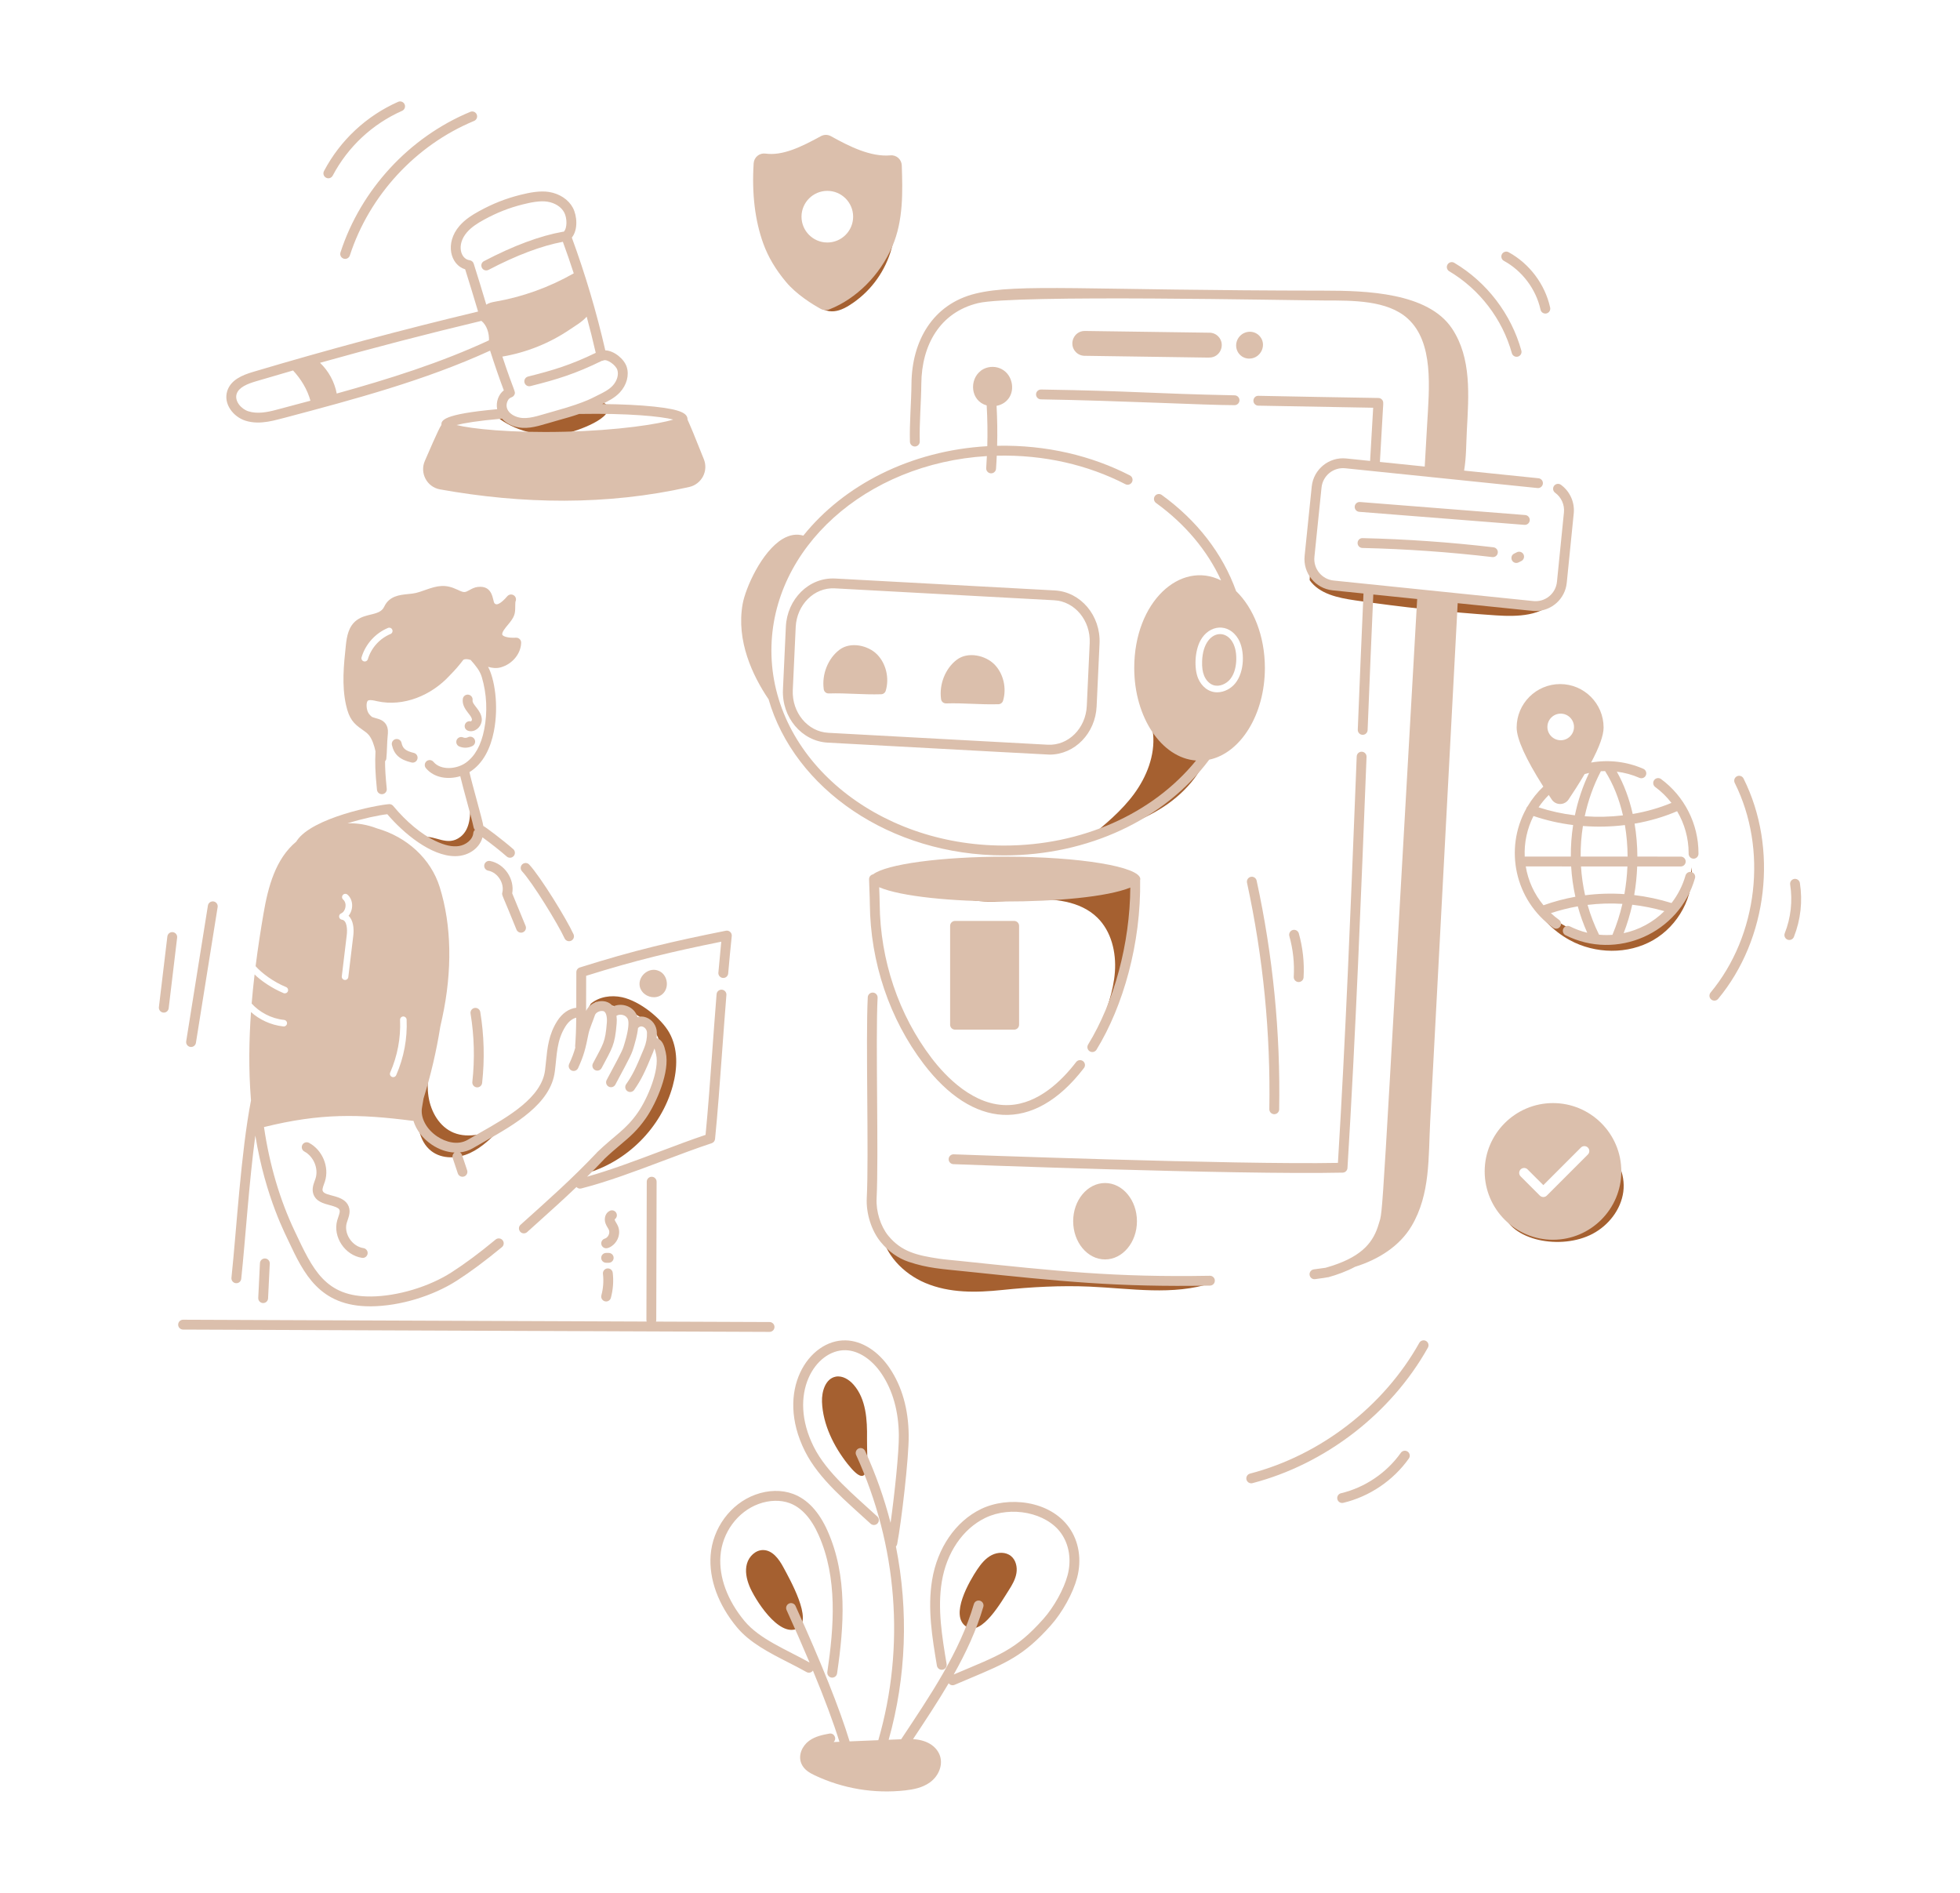 <svg width="464" height="448" viewBox="0 0 464 448" fill="none" xmlns="http://www.w3.org/2000/svg">
<path d="M226.811 212.275C232.201 214.082 238.062 213.185 243.74 212.901C249.418 212.616 255.672 213.196 259.749 217.158C263.091 220.408 264.275 225.387 263.936 230.036C263.598 234.685 261.924 239.119 260.267 243.475C266.589 232.99 269.321 220.384 267.907 208.223C251.31 212.732 233.978 213.88 216.931 211.598M272.354 170.133V170.461V170.133ZM272.979 173.71C273.463 178.797 271.446 183.867 268.462 187.921C265.478 191.975 261.578 195.173 257.723 198.325C263.866 196.419 270.099 194.472 275.524 190.911C280.951 187.35 285.567 181.905 286.79 175.336C279.761 175.99 274.073 167.989 270.057 161.93M310.045 137.319C312.364 140.599 316.763 141.498 320.736 142.083C331.819 143.713 342.961 144.902 354.138 145.647C359.238 145.987 365.208 145.86 368.313 141.799C363.236 144.288 357.253 143.656 351.641 142.965L319.885 139.062C317.56 138.776 315.153 138.462 313.156 137.239C311.157 136.016 309.679 133.614 310.279 131.35M371.626 222.517C377.661 225.8 385.396 225.937 391.357 222.519C397.317 219.102 401.151 212.115 400.45 205.281C400.053 211.352 396.056 216.941 390.641 219.713C385.226 222.485 378.604 222.536 372.943 220.307C368.563 218.583 365.467 215.571 362.153 212.439C364.111 216.652 367.547 220.297 371.626 222.516V222.517ZM258.004 304.521C267.697 304.941 277.696 306.705 286.904 303.645C265.995 304.725 235.158 300.944 215.016 297.113C211.836 296.508 208.998 294.626 208.546 291.102C209.274 296.768 213.787 301.432 219.049 303.654C224.827 306.092 231.145 305.95 237.253 305.316C244.137 304.603 251.086 304.221 258.004 304.521ZM231.356 371.452C232.261 370.105 233.33 368.799 234.775 368.061C236.221 367.322 238.118 367.274 239.366 368.312C240.497 369.254 240.863 370.889 240.622 372.342C240.382 373.795 239.627 375.107 238.83 376.346C237.172 378.923 232.458 387.29 228.835 385.052C224.621 382.45 229.6 374.07 231.356 371.452ZM194.596 331.802C194.503 329.328 195.418 326.293 197.85 325.828C199.442 325.525 201.013 326.519 202.08 327.739C205.041 331.125 205.323 336.033 205.254 340.531C205.181 345.315 206.395 353.747 200.66 346.494C197.392 342.361 194.796 337.139 194.596 331.802ZM177.403 375.375C176.733 373.701 176.34 371.831 176.828 370.096C177.315 368.36 178.879 366.84 180.682 366.869C182.875 366.904 184.408 368.997 185.444 370.931C186.898 373.644 192.585 383.615 188.767 385.448C184.303 387.59 178.583 378.325 177.404 375.375H177.403ZM118.343 99.191C122.874 102.419 128.762 103.544 134.203 102.525C135.835 102.22 146.276 98.811 143.43 95.677C142.161 94.278 135.004 98.053 133.647 98.507C128.253 100.313 122.58 100.932 117.591 97.565M139.859 237.562C141.847 235.888 144.688 235.474 147.229 236.019C151.479 236.931 156.526 241.017 158.436 244.406C160.563 248.181 160.403 252.868 159.255 257.045C156.55 266.884 148.412 275.039 138.579 277.764C144.596 271.863 150.73 265.803 154.414 258.223C158.276 250.277 157.362 243.174 149.327 239.497C146.722 238.305 143.886 237.725 141.078 237.154L138.453 240.224M102.324 248.676C101.612 252.252 100.898 255.917 101.44 259.524C101.983 263.131 104.039 266.731 107.419 268.103C111.019 269.564 115.084 268.231 118.733 266.898C116.493 269.194 114.185 271.54 111.276 272.892C108.366 274.244 104.68 274.405 102.134 272.453C98.982 270.035 98.639 265.476 98.776 261.506C99.013 254.619 99.867 247.768 101.329 241.034L102.149 251.348L102.324 248.676ZM108.974 198.087C111.357 196.272 111.425 192.774 111.273 189.783C112.096 191.542 112.911 193.356 113.065 195.292C113.219 197.229 112.587 199.34 111.007 200.47C109.619 201.463 107.762 201.537 106.084 201.224C103.937 200.824 101.505 199.778 100.094 198.115C103.181 197.654 105.876 200.448 108.974 198.087ZM186.335 65.549C188.39 66.598 189.768 68.578 191.284 70.317C194.904 74.471 197.709 74.37 201.07 72.262C210.512 66.343 214.396 54.46 210.254 44.1C209.93 51.61 207.681 58.91 203.725 65.302C202.311 67.577 200.499 69.858 197.92 70.582C195.551 71.246 192.963 70.426 190.962 68.993C188.962 67.559 187.44 65.571 185.949 63.614C186.663 65.494 188.077 67.098 189.852 68.044M355.706 286.582C357.427 293.713 369.606 295.959 377.042 292.013C380.803 290.018 383.724 286.3 384.291 282.082C384.858 277.864 382.826 273.287 379.078 271.27C381.144 273.753 381.466 277.395 380.391 280.44C378.156 286.763 369.364 292.511 362.174 290.718C357.996 289.676 354.471 285.598 355.019 281.328C355.328 284.969 356.706 288.437 358.981 291.297L355.706 286.582Z" fill="#A56030"/>
<path d="M208.454 293.908C210.298 296.174 212.601 297.815 215.114 298.653C219.685 300.176 222.818 300.327 229.091 300.975C251.09 303.279 264.329 304.666 286.449 304.28C286.602 304.277 286.753 304.244 286.894 304.183C287.034 304.122 287.161 304.034 287.267 303.924C287.374 303.814 287.457 303.684 287.513 303.542C287.569 303.4 287.597 303.247 287.594 303.094C287.593 302.941 287.561 302.79 287.5 302.649C287.439 302.508 287.351 302.381 287.241 302.274C287.131 302.168 287 302.084 286.858 302.028C286.715 301.973 286.562 301.946 286.409 301.95C263.761 302.35 250.307 300.854 227.294 298.445C225.748 298.282 223.639 298.111 222.191 297.89C217.168 297.123 213.408 296.305 210.261 292.438C208.464 290.229 207.364 286.701 207.521 283.66C207.781 278.66 207.71 269.091 207.641 259.836C207.572 250.615 207.501 241.081 207.758 236.15C207.766 235.997 207.743 235.844 207.692 235.7C207.641 235.556 207.562 235.423 207.46 235.31C207.357 235.196 207.233 235.104 207.095 235.038C206.957 234.972 206.807 234.934 206.655 234.926C206.502 234.918 206.349 234.939 206.204 234.99C206.06 235.041 205.927 235.12 205.813 235.223C205.699 235.325 205.607 235.449 205.541 235.588C205.476 235.726 205.438 235.876 205.431 236.029C204.915 245.957 205.706 273.698 205.195 283.539C205.006 287.172 206.285 291.242 208.454 293.908ZM313.703 68.79C256.635 68.736 240.994 67.045 230.967 69.484C220.773 71.965 215.865 80.752 215.778 90.814C215.74 95.193 215.287 100.101 215.411 104.545C215.415 104.698 215.45 104.848 215.512 104.988C215.575 105.128 215.664 105.254 215.775 105.359C215.886 105.464 216.017 105.546 216.16 105.601C216.303 105.655 216.455 105.681 216.608 105.677C216.761 105.672 216.912 105.638 217.052 105.576C217.191 105.513 217.317 105.424 217.422 105.313C217.527 105.201 217.61 105.071 217.664 104.928C217.719 104.785 217.745 104.632 217.74 104.479C217.62 100.184 218.07 95.211 218.108 90.834C218.187 81.671 222.504 73.941 231.518 71.748C240.031 69.677 306.099 71.112 313.7 71.119C320.218 71.127 328.431 71.038 333.229 75.378C339.5 81.027 338.339 91.916 337.853 100.464C337.664 103.786 337.475 107.103 337.282 110.423L326.67 109.332C327.467 94.946 327.486 95.793 327.456 95.456C327.471 95.297 327.452 95.137 327.402 94.986C327.351 94.835 327.27 94.695 327.163 94.577C327.057 94.458 326.926 94.363 326.781 94.297C326.636 94.232 326.479 94.197 326.319 94.195C316.427 94.034 307.135 93.867 297.914 93.681C297.27 93.642 296.738 94.179 296.726 94.823C296.72 95.132 296.837 95.43 297.051 95.653C297.265 95.876 297.559 96.004 297.868 96.01C306.715 96.189 315.634 96.351 325.079 96.504C324.824 100.702 324.582 104.896 324.35 109.093L318.686 108.511C314.619 108.093 310.956 111.071 310.535 115.144L308.849 131.569C308.427 135.641 311.401 139.298 315.477 139.722L322.785 140.472C322.307 151.216 321.856 161.961 321.433 172.707C321.427 172.86 321.451 173.013 321.504 173.156C321.557 173.3 321.638 173.432 321.741 173.544C321.845 173.657 321.97 173.748 322.109 173.812C322.248 173.876 322.399 173.912 322.552 173.918H322.598C322.899 173.918 323.188 173.801 323.405 173.593C323.622 173.384 323.75 173.1 323.762 172.799C324.253 160.419 324.683 150.181 325.107 140.71L335.494 141.778C326.756 295.081 327.455 286.019 326.418 289.601C325.185 293.94 322.583 297.184 315.526 299.536C314.962 299.722 314.392 299.898 313.811 300.057C313.396 300.117 311.023 300.439 311.023 300.439C310.717 300.48 310.44 300.642 310.253 300.888C310.065 301.134 309.984 301.444 310.025 301.75C310.067 302.056 310.228 302.333 310.474 302.521C310.72 302.708 311.03 302.79 311.336 302.748C313.141 302.503 313.947 302.394 314.354 302.297L314.361 302.322C316.519 301.736 318.813 300.889 320.794 299.826C326.42 298.076 331.383 294.874 334.153 290.204C338.654 282.629 338.122 273.954 338.581 265.334C340.753 224.483 342.914 183.626 345.086 142.763C363.644 144.656 362.831 144.619 363.534 144.619C367.225 144.619 370.516 141.827 370.904 137.931L372.56 121.499C372.686 120.209 372.473 118.908 371.943 117.725C371.413 116.541 370.584 115.517 369.537 114.751C369.414 114.658 369.273 114.591 369.124 114.553C368.974 114.515 368.818 114.507 368.665 114.53C368.513 114.553 368.366 114.606 368.234 114.686C368.102 114.766 367.987 114.871 367.896 114.996C367.805 115.121 367.74 115.263 367.704 115.413C367.668 115.563 367.663 115.719 367.688 115.871C367.713 116.024 367.768 116.17 367.85 116.301C367.932 116.431 368.039 116.545 368.165 116.634C368.883 117.159 369.453 117.863 369.817 118.675C370.181 119.487 370.327 120.38 370.241 121.266L368.587 137.698C368.521 138.365 368.324 139.013 368.007 139.604C367.69 140.194 367.259 140.717 366.74 141.141C366.22 141.565 365.622 141.882 364.98 142.074C364.337 142.266 363.663 142.33 362.996 142.261L315.717 137.403C312.919 137.114 310.878 134.603 311.168 131.807L312.853 115.383C312.994 114.039 313.662 112.805 314.711 111.951C315.76 111.097 317.104 110.694 318.449 110.829L363.96 115.51C364.113 115.528 364.268 115.515 364.417 115.472C364.565 115.43 364.703 115.358 364.823 115.261C364.944 115.165 365.044 115.045 365.117 114.91C365.191 114.774 365.237 114.625 365.253 114.472C365.269 114.319 365.254 114.163 365.209 114.016C365.165 113.868 365.091 113.731 364.993 113.612C364.895 113.493 364.774 113.394 364.638 113.322C364.501 113.25 364.352 113.206 364.198 113.192L346.605 111.383C347.133 108.253 347.088 105.01 347.256 101.841C347.691 93.638 348.409 84.746 343.734 77.744C338.047 69.221 323.341 68.801 313.703 68.79ZM327.978 273.332L327.974 273.386C327.974 273.374 327.976 273.355 327.978 273.332Z" fill="#DBBFAC"/>
<path d="M225.796 273.207C225.643 273.198 225.49 273.221 225.345 273.272C225.201 273.324 225.068 273.404 224.955 273.507C224.842 273.61 224.75 273.735 224.686 273.874C224.621 274.014 224.585 274.164 224.579 274.317C224.572 274.47 224.595 274.623 224.647 274.767C224.699 274.911 224.779 275.043 224.882 275.156C224.985 275.27 225.11 275.361 225.248 275.426C225.387 275.491 225.537 275.528 225.69 275.535C225.771 275.538 292.532 278.091 317.856 277.541C318.148 277.535 318.427 277.419 318.638 277.217C318.849 277.014 318.975 276.74 318.993 276.449C320.969 244.329 322.228 211.474 323.508 179.129C323.52 178.821 323.409 178.52 323.2 178.293C322.99 178.065 322.699 177.931 322.39 177.919C322.081 177.906 321.78 178.017 321.553 178.227C321.326 178.436 321.191 178.727 321.179 179.036L320.92 185.57C319.758 214.965 318.556 245.346 316.734 275.234C292.735 275.713 225.877 273.211 225.796 273.207ZM245.269 93.338C245.264 93.647 245.382 93.945 245.597 94.167C245.812 94.388 246.106 94.516 246.415 94.521C265.158 94.821 285.212 95.895 292.249 95.895C292.558 95.899 292.856 95.779 293.076 95.562C293.297 95.346 293.423 95.051 293.426 94.742C293.429 94.433 293.309 94.136 293.093 93.915C292.876 93.694 292.581 93.569 292.272 93.565C272.242 93.159 268.934 92.55 246.452 92.191C245.791 92.2 245.279 92.694 245.269 93.337V93.338ZM286.31 84.626C288.889 84.626 290.171 81.514 288.445 79.671C288.177 79.382 287.853 79.152 287.493 78.993C287.133 78.834 286.745 78.75 286.352 78.746L256.822 78.331C254.193 78.31 252.896 81.484 254.686 83.326C255.23 83.886 255.96 84.2 256.74 84.211C297.086 84.778 283.392 84.626 286.31 84.626ZM295.798 84.874C298.588 84.824 300.066 81.406 298.085 79.426C296.854 78.195 294.845 78.226 293.593 79.478C292.341 80.731 292.317 82.745 293.541 83.969C293.836 84.265 294.189 84.498 294.576 84.654C294.964 84.809 295.38 84.884 295.798 84.874ZM254.058 289.043C254.058 294.029 257.443 298.086 261.605 298.086C265.767 298.086 269.153 294.03 269.153 289.043C269.153 284.056 265.767 279.999 261.605 279.999C257.443 279.999 254.057 284.055 254.057 289.043H254.058ZM196.842 397.051C197.148 397.096 197.459 397.018 197.707 396.833C197.954 396.649 198.119 396.374 198.164 396.068C199.808 384.896 200.676 373.083 195.933 362.381C193.906 357.808 191.155 354.847 187.755 353.581C185.05 352.573 181.864 352.641 178.785 353.772C172.942 355.919 168.699 361.68 168.229 368.107C167.816 373.751 170.022 379.797 174.441 385.132C177.477 388.797 182.109 391.163 186.59 393.45C188.114 394.229 189.554 394.964 190.922 395.743C191.449 396.045 192.108 395.883 192.449 395.395C195.201 402.035 197.303 407.676 198.725 412.251L197.346 412.308C198.187 411.52 197.491 410.102 196.336 410.312C194.854 410.588 193.009 410.933 191.529 412.024C189.955 413.185 188.836 415.429 189.742 417.473C190.35 418.845 191.614 419.592 192.889 420.194C199.543 423.335 206.938 424.569 214.251 423.759C216.153 423.547 218.338 423.157 220.136 421.863C222.228 420.354 223.221 417.805 222.551 415.664C221.919 413.648 219.86 411.829 216.148 411.622C219.033 407.262 221.928 402.915 224.583 398.4C224.804 398.694 225.146 398.87 225.508 398.87C225.661 398.87 225.816 398.839 225.965 398.776C227.114 398.286 228.265 397.799 229.416 397.315C238.323 393.566 242.388 391.854 248.743 384.723C251.516 381.612 254.027 377.066 254.991 373.409C256.113 369.159 255.427 364.841 253.111 361.559C248.542 355.09 238.628 354.062 232.233 357.163C226.23 360.071 221.901 366.364 220.655 373.997C219.549 380.767 220.692 387.614 221.799 394.235C221.824 394.386 221.879 394.53 221.96 394.66C222.041 394.79 222.147 394.902 222.271 394.991C222.396 395.08 222.536 395.144 222.686 395.178C222.835 395.212 222.989 395.217 223.14 395.192C223.291 395.167 223.435 395.112 223.565 395.031C223.695 394.95 223.807 394.844 223.896 394.719C223.985 394.595 224.048 394.454 224.083 394.305C224.117 394.156 224.122 394.002 224.097 393.851C223.021 387.417 221.91 380.763 222.954 374.373C224.08 367.487 227.927 361.837 233.249 359.258C239.356 356.299 247.747 358.003 251.207 362.903C253.126 365.62 253.683 369.233 252.739 372.814C251.873 376.096 249.515 380.356 247.004 383.173C240.382 390.603 236.565 391.739 225.78 396.323C228.651 391.221 231.141 385.915 232.793 380.282C232.872 379.988 232.833 379.675 232.684 379.409C232.535 379.144 232.288 378.948 231.996 378.862C231.704 378.776 231.39 378.808 231.121 378.951C230.853 379.094 230.65 379.336 230.558 379.626C227.185 391.118 220.057 401.51 213.337 411.649L210.378 411.771C214.561 396.89 215.103 381.223 212.096 366.023C212.233 365.871 212.343 365.693 212.385 365.478C213.385 360.29 215.181 345.001 215.119 339.665C215.049 333.506 213.541 328.185 210.639 323.852C207.919 319.789 204.022 317.318 200.214 317.242C191.52 317.007 183.342 329.114 190.572 343.502C193.929 350.185 200.518 355.466 206.095 360.628C206.208 360.732 206.339 360.812 206.483 360.866C206.626 360.919 206.779 360.943 206.932 360.937C207.085 360.931 207.235 360.895 207.374 360.831C207.513 360.767 207.638 360.676 207.742 360.564C207.846 360.452 207.927 360.32 207.98 360.177C208.033 360.033 208.057 359.88 208.051 359.728C208.045 359.575 208.009 359.424 207.945 359.285C207.881 359.146 207.791 359.021 207.678 358.917C202.256 353.899 195.793 348.704 192.653 342.456C186.325 329.861 193.06 319.417 200.166 319.57C203.214 319.633 206.405 321.717 208.703 325.148C211.349 329.099 212.724 333.992 212.79 339.691C212.835 343.632 211.767 353.757 210.83 360.43C209.324 354.586 207.304 348.887 204.793 343.399C204.663 343.121 204.428 342.905 204.139 342.798C203.851 342.692 203.532 342.705 203.253 342.832C202.973 342.96 202.755 343.194 202.647 343.481C202.539 343.769 202.548 344.088 202.674 344.369C212.48 365.813 214.336 389.763 207.927 411.872L201.129 412.152C198.777 404.423 194.479 393.657 188.314 380.069C188.18 379.798 187.945 379.59 187.661 379.489C187.376 379.387 187.063 379.4 186.788 379.525C186.512 379.65 186.296 379.877 186.185 380.158C186.074 380.44 186.077 380.753 186.192 381.032C188.069 385.16 189.89 389.313 191.654 393.49C186.123 390.403 179.803 387.952 176.235 383.645C172.202 378.777 170.184 373.318 170.553 368.277C170.957 362.747 174.589 357.796 179.589 355.959C182.109 355.033 184.789 354.963 186.942 355.765C189.731 356.803 192.04 359.347 193.803 363.325C198.305 373.484 197.452 384.903 195.859 395.729C195.837 395.88 195.845 396.034 195.882 396.183C195.919 396.331 195.986 396.471 196.077 396.594C196.168 396.716 196.283 396.82 196.414 396.899C196.545 396.977 196.691 397.029 196.842 397.051Z" fill="#DBBFAC"/>
<path d="M301.639 263.709H301.66C301.965 263.709 302.259 263.589 302.477 263.375C302.694 263.161 302.82 262.87 302.825 262.565C303.143 244.373 301.352 226.206 297.488 208.427C297.455 208.277 297.394 208.136 297.306 208.01C297.219 207.884 297.108 207.777 296.979 207.694C296.851 207.612 296.707 207.555 296.556 207.528C296.406 207.501 296.251 207.503 296.102 207.536C295.952 207.568 295.811 207.63 295.685 207.717C295.559 207.804 295.452 207.915 295.369 208.044C295.286 208.173 295.23 208.317 295.202 208.467C295.175 208.618 295.178 208.772 295.21 208.922C299.036 226.525 300.809 244.512 300.494 262.523C300.492 262.676 300.519 262.829 300.575 262.971C300.631 263.113 300.715 263.243 300.821 263.353C300.927 263.463 301.054 263.551 301.195 263.612C301.335 263.673 301.486 263.706 301.639 263.709ZM307.37 232.429L307.439 232.431C307.737 232.431 308.022 232.317 308.238 232.113C308.454 231.909 308.584 231.631 308.601 231.334C308.807 227.813 308.423 224.283 307.466 220.888C307.375 220.599 307.175 220.357 306.908 220.214C306.641 220.07 306.329 220.035 306.038 220.117C305.746 220.2 305.498 220.392 305.346 220.654C305.194 220.916 305.15 221.227 305.223 221.52C306.11 224.665 306.466 227.937 306.275 231.199C306.257 231.507 306.363 231.81 306.568 232.041C306.773 232.271 307.062 232.411 307.37 232.429ZM344.276 62.203C344.011 62.045 343.693 61.999 343.394 62.076C343.094 62.152 342.837 62.344 342.68 62.61C342.522 62.876 342.476 63.193 342.553 63.493C342.629 63.792 342.821 64.049 343.087 64.207C350.279 68.475 355.683 75.546 357.914 83.608C358 83.902 358.198 84.15 358.466 84.299C358.733 84.447 359.048 84.485 359.343 84.403C359.638 84.322 359.889 84.127 360.041 83.862C360.194 83.597 360.237 83.283 360.16 82.987C357.77 74.35 351.981 66.775 344.276 62.203ZM181.813 165.313C181.846 165.363 181.888 165.402 181.928 165.445C188.047 186.657 210.718 202.458 237.687 202.458C257.554 202.458 275.682 194 286.261 179.802C293.709 178.233 299.441 169.099 299.441 158.094C299.441 150.536 296.738 143.865 292.63 139.911C289.461 131.049 283.379 123.189 275.03 117.147C274.907 117.056 274.767 116.991 274.618 116.955C274.47 116.919 274.316 116.913 274.165 116.937C274.014 116.96 273.869 117.014 273.739 117.094C273.609 117.174 273.496 117.279 273.406 117.403C273.026 117.923 273.142 118.653 273.663 119.034C280.568 124.028 285.841 130.319 289.08 137.379C279.432 132.555 268.513 142.432 268.513 158.094C268.513 169.806 274.999 179.398 283.146 180.004C272.863 192.649 256.063 200.128 237.687 200.128C207.326 200.128 182.619 179.422 182.619 153.969C182.619 129.724 204.966 109.68 233.628 107.947C233.581 108.883 233.541 109.82 233.471 110.753C233.457 110.907 233.473 111.063 233.519 111.211C233.565 111.359 233.64 111.497 233.74 111.615C233.84 111.734 233.963 111.831 234.101 111.902C234.239 111.972 234.39 112.015 234.545 112.026C234.699 112.038 234.855 112.018 235.002 111.969C235.149 111.92 235.284 111.842 235.401 111.739C235.517 111.637 235.612 111.512 235.68 111.372C235.747 111.233 235.786 111.081 235.795 110.926C235.871 109.905 235.916 108.878 235.965 107.853C247.204 107.583 257.581 110.054 266.417 114.599C266.992 114.894 267.699 114.669 267.986 114.094C268.281 113.519 268.056 112.82 267.489 112.525C258.479 107.892 247.725 105.255 236.055 105.507C236.141 102.355 236.094 99.197 235.922 96.052C238.631 95.543 240.096 93.085 239.461 90.455C238.648 87.082 235.017 85.919 232.407 87.584C232.334 87.631 232.266 87.685 232.205 87.747C229.404 89.858 229.717 94.864 233.583 95.957C233.764 99.165 233.816 102.389 233.724 105.606C215.526 106.655 199.772 114.817 190.176 126.771C188.593 126.308 186.947 126.566 185.278 127.559C180.335 130.497 176.483 139.16 175.805 142.981C174.254 151.711 178.216 159.944 181.813 165.313ZM284.219 151.538C286.301 147.796 290.859 147.39 293.143 151.228C294.734 153.94 294.661 158.978 292.436 161.721C291.467 162.943 289.834 163.857 288.149 163.857C286.044 163.857 284.4 162.41 283.621 160.517C282.669 158.164 282.818 154.07 284.219 151.538Z" fill="#DBBFAC"/>
<path d="M197.758 136.927C191.473 136.585 186.343 141.828 186.042 148.308L185.352 163.193C185.047 169.792 189.797 175.433 195.94 175.766C234.946 177.88 248.019 178.602 248.463 178.602C254.465 178.602 259.316 173.519 259.609 167.206L260.298 152.321C260.603 145.722 255.853 140.081 249.71 139.747L197.758 136.927ZM257.97 152.213L257.281 167.098C257.036 172.365 252.935 176.525 248.019 176.26L196.067 173.439C191.195 173.175 187.434 168.627 187.68 163.301L188.37 148.416C188.612 143.175 192.693 138.986 197.631 139.253L249.584 142.074C254.454 142.338 258.217 146.888 257.97 152.213Z" fill="#DBBFAC"/>
<path d="M198.729 153.789C196.015 155.844 194.52 159.595 195.007 163.12C195.089 163.71 195.573 164.146 196.196 164.125C200.579 163.995 204.125 164.449 208.603 164.316C208.847 164.308 209.082 164.224 209.276 164.075C209.47 163.927 209.612 163.721 209.682 163.487C210.577 160.524 209.768 157.084 207.672 154.926C205.577 152.772 201.389 151.775 198.729 153.789ZM226.505 156.149C223.791 158.204 222.295 161.953 222.783 165.479C222.864 166.069 223.36 166.492 223.972 166.484C228.223 166.351 231.954 166.807 236.379 166.675C236.623 166.667 236.858 166.583 237.052 166.434C237.246 166.285 237.388 166.08 237.458 165.846C238.353 162.883 237.544 159.442 235.447 157.285C233.353 155.13 229.164 154.133 226.505 156.149ZM237.955 202.76C222.624 202.76 209.819 204.554 206.693 206.939C206.144 207.04 205.73 207.521 205.738 208.098C205.758 209.458 205.905 211.98 205.922 213.972C206.05 227.755 210.581 241.199 218.681 251.829C230.153 266.887 244.529 268.546 256.624 252.764C256.803 252.518 256.879 252.212 256.836 251.911C256.793 251.609 256.633 251.337 256.392 251.152C256.15 250.967 255.846 250.884 255.544 250.92C255.242 250.956 254.966 251.109 254.775 251.346C251.342 255.825 245.809 261.229 238.939 261.547C230.584 261.932 223.827 254.739 220.534 250.417C212.736 240.184 208.375 227.234 208.252 213.952C208.242 212.754 208.195 211.611 208.132 209.991C218.583 214.453 256.666 214.515 267.583 210.071C267.48 223.314 263.767 237.162 257.593 247.226C257.513 247.356 257.46 247.501 257.436 247.652C257.412 247.803 257.418 247.958 257.453 248.107C257.489 248.255 257.554 248.396 257.644 248.519C257.734 248.643 257.847 248.748 257.977 248.828C258.108 248.908 258.253 248.962 258.404 248.985C258.555 249.009 258.709 249.003 258.858 248.968C259.007 248.932 259.147 248.867 259.271 248.777C259.395 248.688 259.5 248.574 259.58 248.444C265.891 238.156 270.143 223.291 269.91 208.27C269.925 208.203 269.952 208.137 269.952 208.068C269.952 205.142 255.627 202.76 237.955 202.76Z" fill="#DBBFAC"/>
<path d="M226.091 217.967C225.782 217.967 225.486 218.09 225.268 218.308C225.049 218.527 224.926 218.823 224.926 219.132V242.533C224.926 242.842 225.049 243.138 225.268 243.357C225.486 243.575 225.782 243.698 226.091 243.698H240.088C240.397 243.698 240.693 243.575 240.912 243.357C241.13 243.138 241.253 242.842 241.253 242.533V219.132C241.253 218.823 241.13 218.527 240.912 218.308C240.693 218.09 240.397 217.967 240.088 217.967H226.091ZM53.804 92.522C52.821 95.58 55.21 98.628 58.06 99.557C61.704 100.735 65.547 99.28 67.585 98.827C83.814 94.519 100.575 90.059 116.024 82.989C117.163 86.543 118.212 89.581 119.271 92.387C118.042 93.319 117.356 95.089 117.695 96.851C104.571 98.041 104.466 99.561 104.489 100.593C103.936 101.244 101.172 107.738 100.582 109.074C99.311 111.957 101.067 115.272 104.153 115.826C123.589 119.323 143.665 119.669 163.159 115.262C163.854 115.106 164.507 114.801 165.071 114.366C165.636 113.932 166.099 113.379 166.428 112.747C166.755 112.122 166.941 111.432 166.973 110.727C167.005 110.022 166.883 109.318 166.615 108.665C166.217 107.688 165.823 106.709 165.434 105.728C164.58 103.584 163.696 101.381 162.762 99.308L162.76 99.241C162.729 97.903 161.399 96.933 154.875 96.238C151.512 95.879 147.261 95.673 142.577 95.628C144.037 94.909 145.546 94.163 146.739 92.881C148.367 91.124 148.991 88.814 148.368 86.851C147.764 84.95 145.359 82.994 143.294 82.919C141.216 73.866 138.57 64.953 135.372 56.232C136.885 54.371 136.617 51.055 135.619 49.181C134.591 47.243 132.483 45.842 129.984 45.435C127.817 45.078 125.234 45.607 123.224 46.11C119.724 46.987 116.702 48.178 113.427 49.971C111.877 50.823 110.111 51.905 108.766 53.474C105.27 57.524 106.607 62.69 110.125 63.743C111.151 66.983 112.17 70.382 113.179 73.737C95.299 78.012 77.538 82.774 59.918 88.018C57.366 88.775 54.645 89.902 53.804 92.522ZM75.758 85.868C88.428 82.31 101.166 79.002 113.965 75.945C115.259 76.962 115.829 78.93 115.758 80.55C104.278 85.879 91.99 89.732 79.716 93.141C79.185 90.365 77.801 87.822 75.758 85.868ZM159.378 99.301C156.015 100.358 146.512 101.881 133.552 102.188C120.797 102.49 111.591 101.489 108.076 100.598C109.79 100.155 113.113 99.581 118.835 99.09C119.944 100.342 121.67 101.151 123.625 101.262C126.211 101.405 128.399 100.516 132.252 99.444C133.882 98.992 135.466 98.549 137.115 97.976C148.82 97.779 156.446 98.54 159.378 99.301ZM146.147 87.556C146.512 88.703 146.073 90.172 145.031 91.295C144.125 92.268 142.861 92.891 141.523 93.55C140.707 93.884 139.159 95.107 131.628 97.2C127.874 98.243 125.869 99.051 123.756 98.936C121.432 98.803 119.228 97.139 120.128 94.992C120.625 93.809 121.371 94.27 121.773 93.436C122.159 92.64 121.759 92.969 118.932 84.398C124.694 83.415 130.178 81.204 135.01 77.914C136.207 77.099 137.854 76.164 138.887 74.946C139.661 77.792 140.378 80.649 141.033 83.513C135.254 86.313 131.046 87.619 125.008 89.123C124.708 89.198 124.451 89.388 124.292 89.653C124.132 89.918 124.085 90.235 124.16 90.535C124.235 90.835 124.425 91.093 124.69 91.252C124.955 91.411 125.272 91.459 125.572 91.384C131.916 89.803 136.294 88.436 142.482 85.4C142.622 85.39 142.76 85.361 142.891 85.301C143.675 84.939 145.765 86.351 146.147 87.556ZM112.141 62.395C112.074 62.183 111.947 61.996 111.777 61.854C111.607 61.712 111.399 61.621 111.179 61.593C109.049 61.321 107.996 57.933 110.533 54.994C111.638 53.706 113.183 52.764 114.549 52.014C117.641 50.322 120.492 49.198 123.791 48.371C125.582 47.923 127.859 47.446 129.607 47.735C131.394 48.026 132.872 48.975 133.562 50.276C134.269 51.601 134.315 53.968 133.474 54.832C133.404 54.832 133.335 54.835 133.265 54.847C127.849 55.806 121.561 58.147 114.575 61.805C113.501 62.368 113.902 64.003 115.117 64.003C115.299 64.003 115.484 63.96 115.656 63.87C122.25 60.416 128.162 58.19 133.25 57.229C134.154 59.701 135.012 62.19 135.826 64.693C130.055 67.987 123.714 70.28 117.165 71.406C116.469 71.526 115.681 71.717 115.122 72.107C114.159 68.906 113.164 65.596 112.141 62.395ZM69.375 87.684C71.254 89.699 72.771 92.19 73.491 94.841C70.841 95.553 68.114 96.276 65.331 97.016C63.279 97.561 60.894 98.026 58.781 97.342C57.038 96.774 55.488 94.897 56.023 93.236C56.533 91.647 58.613 90.836 60.582 90.252C63.504 89.382 66.438 88.529 69.375 87.684ZM135.198 222.661C135.479 222.533 135.697 222.298 135.805 222.008C135.913 221.719 135.901 221.398 135.772 221.117C134.151 217.572 128.02 207.583 125.279 204.619C125.068 204.397 124.778 204.267 124.473 204.258C124.167 204.248 123.869 204.359 123.644 204.567C123.42 204.775 123.286 205.063 123.272 205.368C123.258 205.674 123.364 205.973 123.569 206.201C126.134 208.975 132.124 218.744 133.653 222.087C133.717 222.226 133.807 222.351 133.919 222.455C134.031 222.56 134.163 222.641 134.306 222.694C134.45 222.747 134.602 222.772 134.755 222.766C134.908 222.761 135.059 222.725 135.198 222.661ZM97.42 180.467C97.569 180.502 97.724 180.508 97.875 180.484C98.026 180.46 98.171 180.406 98.301 180.326C98.431 180.246 98.545 180.141 98.634 180.017C98.724 179.893 98.789 179.752 98.824 179.604C98.86 179.455 98.865 179.3 98.841 179.149C98.817 178.998 98.763 178.853 98.683 178.723C98.603 178.593 98.498 178.479 98.374 178.389C98.25 178.3 98.11 178.235 97.961 178.2C95.84 177.693 95.334 177.033 95.056 175.831C95.024 175.679 94.962 175.536 94.874 175.408C94.786 175.281 94.673 175.172 94.543 175.089C94.412 175.005 94.266 174.949 94.113 174.923C93.96 174.897 93.804 174.901 93.653 174.936C93.502 174.971 93.36 175.036 93.234 175.127C93.108 175.217 93.002 175.332 92.921 175.464C92.841 175.597 92.787 175.744 92.764 175.897C92.741 176.05 92.749 176.206 92.787 176.357C93.308 178.614 94.651 179.805 97.42 180.466V180.467ZM110.88 164.414C110.729 164.393 110.575 164.402 110.426 164.441C110.278 164.479 110.139 164.546 110.017 164.639C109.895 164.731 109.792 164.846 109.715 164.978C109.637 165.11 109.586 165.256 109.565 165.408C109.384 166.706 110.077 167.789 110.779 168.678L110.841 168.757C111.268 169.294 111.708 169.851 111.728 170.321C111.736 170.477 111.551 170.713 111.508 170.744C111.212 170.654 110.893 170.686 110.621 170.831C110.349 170.977 110.145 171.225 110.055 171.52C109.835 172.245 110.305 173.068 111.471 173.068C112.907 173.068 114.119 171.669 114.057 170.219C113.963 168.09 111.725 166.789 111.873 165.73C111.894 165.578 111.885 165.424 111.847 165.276C111.809 165.128 111.741 164.989 111.649 164.866C111.557 164.744 111.442 164.641 111.31 164.564C111.178 164.486 111.032 164.435 110.88 164.414ZM108.116 175.127C108.054 175.267 108.02 175.418 108.016 175.571C108.012 175.724 108.038 175.876 108.092 176.019C108.147 176.162 108.23 176.292 108.335 176.403C108.44 176.514 108.567 176.604 108.706 176.666C109.702 177.11 110.911 177.054 111.86 176.554C111.995 176.483 112.115 176.385 112.213 176.268C112.311 176.15 112.384 176.014 112.43 175.868C112.475 175.722 112.491 175.568 112.477 175.416C112.463 175.263 112.419 175.115 112.348 174.98C112.277 174.845 112.179 174.725 112.062 174.627C111.944 174.529 111.808 174.455 111.662 174.41C111.367 174.318 111.047 174.348 110.774 174.492C110.44 174.669 109.989 174.688 109.655 174.538C109.515 174.475 109.364 174.441 109.211 174.437C109.058 174.433 108.906 174.459 108.763 174.514C108.62 174.569 108.49 174.651 108.379 174.757C108.268 174.862 108.178 174.987 108.116 175.127ZM79.828 288.854C78.746 292.714 81.635 297.124 85.736 297.716C86.037 297.751 86.34 297.667 86.581 297.482C86.821 297.297 86.98 297.026 87.023 296.725C87.067 296.425 86.991 296.12 86.813 295.874C86.635 295.629 86.368 295.462 86.069 295.411C83.337 295.015 81.375 291.966 82.071 289.485C82.382 288.375 83.108 287.045 82.557 285.568C81.466 282.643 76.858 283.259 76.388 281.85C76.216 281.334 76.654 280.469 76.927 279.608C78.002 276.216 76.354 272.216 73.175 270.501C73.04 270.425 72.892 270.377 72.738 270.359C72.584 270.341 72.429 270.354 72.28 270.398C72.132 270.441 71.993 270.513 71.873 270.61C71.752 270.707 71.653 270.827 71.579 270.963C71.506 271.1 71.46 271.249 71.445 271.403C71.43 271.557 71.446 271.712 71.491 271.86C71.537 272.008 71.612 272.145 71.711 272.264C71.81 272.382 71.932 272.48 72.069 272.551C74.259 273.733 75.442 276.582 74.705 278.904C74.646 279.09 74.577 279.278 74.508 279.468C74.189 280.342 73.792 281.431 74.178 282.587C74.772 284.37 76.6 284.852 78.069 285.24C80.747 285.947 80.693 286.294 80.088 288.045C79.995 288.316 79.903 288.587 79.828 288.855V288.854ZM122.269 220.024C122.327 220.166 122.413 220.295 122.521 220.403C122.628 220.512 122.757 220.598 122.898 220.657C123.039 220.716 123.191 220.746 123.344 220.747C123.497 220.747 123.648 220.717 123.79 220.659C123.931 220.601 124.06 220.515 124.168 220.407C124.277 220.299 124.363 220.171 124.422 220.03C124.481 219.889 124.511 219.737 124.512 219.584C124.512 219.431 124.482 219.28 124.424 219.138L121.258 211.446C121.864 208.035 119.419 204.428 116.026 203.782C115.875 203.752 115.719 203.751 115.568 203.781C115.416 203.811 115.272 203.87 115.144 203.956C115.016 204.042 114.906 204.153 114.821 204.282C114.736 204.41 114.677 204.555 114.649 204.706C114.62 204.858 114.621 205.014 114.653 205.165C114.685 205.316 114.747 205.459 114.834 205.586C114.922 205.713 115.034 205.821 115.164 205.904C115.294 205.988 115.439 206.044 115.591 206.071C117.817 206.495 119.467 209.073 118.914 211.274C118.749 211.931 118.9 211.632 122.269 220.024ZM63.463 307.28L63.863 299.098C63.873 298.943 63.853 298.789 63.803 298.642C63.752 298.496 63.673 298.362 63.57 298.246C63.468 298.131 63.343 298.037 63.203 297.97C63.064 297.904 62.912 297.866 62.758 297.858C62.604 297.85 62.449 297.874 62.304 297.926C62.158 297.979 62.025 298.06 61.911 298.165C61.798 298.27 61.706 298.396 61.642 298.536C61.577 298.677 61.541 298.829 61.536 298.983L61.136 307.167C61.126 307.321 61.147 307.476 61.197 307.622C61.248 307.768 61.326 307.903 61.429 308.019C61.532 308.134 61.657 308.228 61.797 308.295C61.936 308.361 62.088 308.4 62.242 308.407C62.397 308.415 62.551 308.391 62.697 308.338C62.842 308.286 62.975 308.204 63.089 308.1C63.203 307.995 63.294 307.868 63.359 307.727C63.423 307.587 63.459 307.435 63.463 307.28Z" fill="#DBBFAC"/>
<path d="M155.359 312.426L155.44 279.688C155.44 279.379 155.318 279.083 155.1 278.864C154.883 278.645 154.587 278.522 154.278 278.521H154.275C153.966 278.521 153.67 278.643 153.452 278.861C153.234 279.079 153.111 279.374 153.11 279.683L153.029 312.419C153.029 312.549 153.055 312.672 153.093 312.788L43.347 312.355H43.343C43.034 312.354 42.738 312.477 42.519 312.695C42.3 312.913 42.177 313.209 42.176 313.518C42.175 313.827 42.297 314.123 42.516 314.342C42.734 314.561 43.03 314.684 43.339 314.685L182.177 315.233H182.18C182.489 315.234 182.786 315.112 183.005 314.894C183.224 314.676 183.347 314.38 183.348 314.071C183.348 313.762 183.226 313.465 183.008 313.246C182.79 313.027 182.494 312.904 182.185 312.903L155.291 312.797C155.332 312.68 155.358 312.556 155.359 312.426Z" fill="#DBBFAC"/>
<path d="M171.843 220.286C159.093 222.842 150.243 224.889 137.256 228.986C137.022 229.06 136.816 229.206 136.67 229.403C136.523 229.601 136.443 229.839 136.44 230.085C136.418 232.192 136.421 234.184 136.425 236.084C136.426 236.918 136.426 237.725 136.425 238.518C134.714 238.701 133.087 239.818 131.926 241.642C129.898 244.826 129.588 247.933 129.261 251.219C129.192 251.894 129.129 252.578 129.036 253.285C128.244 259.809 120.213 264.368 113.751 268.034C112.702 268.624 111.701 269.199 110.776 269.743C108.384 271.172 105.456 270.286 103.522 268.989C100.959 267.273 99.53 264.624 99.887 262.248C99.996 261.51 100.12 260.764 100.26 260.026C101.984 254.457 103.32 248.764 104.229 243.009C104.384 242.333 104.532 241.65 104.687 240.943C107.11 229.72 106.916 219.009 104.104 209.984C101.992 203.196 96.275 198.07 89.246 196.066C87.004 195.204 84.641 194.777 82.272 194.867C85.927 193.72 89.621 192.946 91.687 192.707C95.515 197.196 102.017 202.639 107.745 202.639C111.134 202.639 113.62 200.534 114.221 198.18C116.469 199.82 118.355 201.312 119.961 202.72C120.076 202.821 120.21 202.898 120.355 202.947C120.5 202.996 120.653 203.016 120.806 203.006C120.959 202.996 121.108 202.956 121.245 202.889C121.382 202.821 121.505 202.727 121.606 202.612C121.707 202.497 121.784 202.363 121.833 202.218C121.882 202.073 121.902 201.92 121.892 201.767C121.882 201.615 121.842 201.465 121.774 201.328C121.707 201.191 121.613 201.068 121.498 200.968C119.126 198.888 114.882 195.681 114.422 195.497C114.274 194.248 111.664 185.271 111.134 182.749C114.448 180.729 116.161 176.948 116.911 173.126C118.156 166.819 117.003 160.481 115.544 157.829C116.519 158.113 117.533 158.236 118.557 157.948C121.285 157.183 123.311 154.734 123.375 152.123C123.379 151.963 123.349 151.803 123.289 151.654C123.228 151.506 123.137 151.371 123.022 151.259C122.907 151.147 122.769 151.06 122.619 151.004C122.469 150.948 122.308 150.923 122.148 150.932C120.133 151.04 119.123 150.595 118.935 150.268C118.64 149.753 119.806 148.4 120.166 147.974C121.954 145.864 121.951 145.214 121.975 143.516C121.979 143.178 121.986 142.633 122.021 142.405C122.153 142.151 122.186 141.858 122.115 141.581C122.044 141.304 121.873 141.062 121.636 140.903C121.399 140.744 121.111 140.677 120.828 140.716C120.544 140.755 120.285 140.897 120.1 141.114C118.71 142.732 117.939 143.009 117.603 143.03C117.473 143.037 117.316 143.02 117.096 142.822C116.56 142.338 116.904 138.454 113.081 138.92C112.312 139.013 111.695 139.354 111.151 139.654C110.052 140.262 109.875 140.321 108.373 139.606C105.433 138.203 103.681 138.564 100.659 139.643C98.548 140.397 98.218 140.444 96.586 140.606C94.606 140.804 92.143 141.049 90.954 143.597C89.936 145.781 86.756 145.04 84.424 146.797C82.497 148.249 82.096 150.639 81.871 152.765C81.383 157.377 80.878 162.145 81.911 166.836C82.646 170.177 83.739 171.278 85.716 172.653C86.347 173.093 86.944 173.509 87.356 174.02C88.064 174.901 88.593 176.389 88.89 177.818C88.764 180.51 88.808 182.647 89.239 186.9C89.251 187.055 89.294 187.205 89.366 187.343C89.437 187.481 89.535 187.603 89.654 187.702C89.773 187.801 89.911 187.876 90.059 187.921C90.208 187.966 90.363 187.982 90.518 187.966C90.672 187.95 90.822 187.904 90.958 187.83C91.094 187.755 91.214 187.655 91.31 187.534C91.407 187.412 91.479 187.273 91.521 187.124C91.563 186.975 91.575 186.819 91.556 186.665C91.264 183.782 91.156 181.939 91.159 180.188C91.314 180.014 91.43 179.802 91.458 179.554C91.633 177.992 91.613 175.605 91.778 174.141C91.853 173.469 91.966 172.385 91.388 171.456C90.555 170.126 89.157 170.14 88.064 169.685C87.785 169.465 87.538 169.219 87.322 168.925C86.646 168.006 86.603 165.985 87.192 165.781C87.751 165.586 88.557 165.801 89.317 165.972C95.51 167.328 102.142 164.624 106.534 159.797C107.675 158.654 108.735 157.434 109.707 156.144C110.161 155.928 110.702 155.971 111.422 156.198C112.543 157.476 113.592 158.693 114.055 160.237C115.245 164.236 115.443 168.536 114.625 172.675C113.913 176.302 112.474 178.927 110.348 180.476C108.124 182.098 104.352 182.381 102.634 180.335C102.537 180.213 102.417 180.112 102.281 180.037C102.144 179.962 101.994 179.916 101.839 179.9C101.684 179.885 101.528 179.9 101.379 179.946C101.23 179.992 101.092 180.067 100.973 180.167C100.854 180.267 100.756 180.39 100.685 180.529C100.614 180.667 100.571 180.819 100.56 180.974C100.549 181.129 100.568 181.285 100.618 181.432C100.668 181.58 100.747 181.716 100.85 181.832C102.798 184.155 106.106 184.572 108.96 183.71C109.624 186.574 111.689 193.683 112.128 195.862C112.173 196.081 112.287 196.262 112.429 196.415C112.208 196.61 112.07 196.882 112.043 197.176C111.899 198.795 110.197 200.008 108.633 200.244C107.082 200.478 105.305 200.091 103.047 199.021C99.79 197.479 96.158 194.463 93.082 190.746C92.964 190.601 92.813 190.488 92.641 190.415C92.47 190.342 92.283 190.311 92.098 190.326C89.115 190.549 73.911 193.517 70.26 198.993C70.224 199.049 70.193 199.107 70.167 199.167C65.234 203.272 63.484 209.787 62.365 216.322C61.721 220.104 61.068 224.26 60.509 228.679C62.036 230.382 64.746 232.396 67.724 233.619C68.121 233.782 68.307 234.24 68.144 234.636C67.971 235.048 67.497 235.207 67.134 235.056C64.37 233.912 61.678 232.039 60.268 230.629C60.004 232.865 59.771 235.172 59.577 237.518C61.388 239.53 64.191 241.091 67.251 241.394C67.678 241.44 67.988 241.821 67.95 242.248C67.911 242.644 67.569 242.947 67.173 242.947C67.15 242.947 67.126 242.939 67.095 242.939C64.086 242.636 61.265 241.235 59.422 239.529C58.948 246.162 58.839 253.114 59.391 260.073C59.4 260.195 59.411 260.306 59.422 260.427C57.033 272.788 56.033 290.627 54.792 302.426C54.776 302.578 54.791 302.732 54.834 302.879C54.877 303.025 54.949 303.162 55.046 303.281C55.142 303.4 55.261 303.499 55.395 303.572C55.53 303.645 55.677 303.691 55.829 303.707C55.981 303.723 56.135 303.708 56.282 303.665C56.429 303.622 56.566 303.55 56.684 303.453C56.803 303.357 56.902 303.238 56.975 303.104C57.048 302.969 57.094 302.822 57.11 302.67C58.121 293.059 58.939 279.964 60.444 268.763C62.866 283.614 67.925 292.781 68.307 293.75C71.887 301.338 75.585 309.183 87.615 309.183H87.918C94.699 309.105 102.466 306.76 108.19 303.078C111.39 301.02 114.869 298.434 118.823 295.172C119.32 294.76 119.39 294.03 118.978 293.533C118.574 293.036 117.836 292.966 117.339 293.37C113.464 296.577 110.054 299.109 106.932 301.113C101.635 304.531 94.163 306.783 87.895 306.853C76.97 306.979 74.043 300.451 69.79 291.436C66.247 283.989 63.801 275.687 62.497 266.756C75.916 263.439 85.004 263.649 97.641 265.272C97.721 265.282 97.799 265.284 97.877 265.278C98.529 267.431 100.049 269.469 102.225 270.923C103.951 272.084 105.823 272.707 107.618 272.786C107.411 272.928 107.256 273.134 107.176 273.372C107.096 273.611 107.095 273.868 107.174 274.107L108.373 277.705C108.42 277.852 108.496 277.989 108.595 278.106C108.695 278.224 108.818 278.32 108.955 278.39C109.093 278.46 109.243 278.502 109.397 278.514C109.55 278.525 109.705 278.506 109.851 278.457C109.998 278.408 110.133 278.331 110.249 278.23C110.366 278.128 110.461 278.005 110.529 277.866C110.597 277.728 110.637 277.577 110.646 277.423C110.656 277.269 110.634 277.115 110.584 276.969L109.384 273.37C109.296 273.11 109.119 272.89 108.883 272.748C109.983 272.634 111.032 272.304 111.972 271.747C112.881 271.203 113.867 270.644 114.9 270.061C121.813 266.139 130.419 261.253 131.351 253.564C131.857 249.641 131.741 246.281 133.891 242.893C134.586 241.795 135.507 241.07 136.414 240.869C136.353 247.131 136.057 247.385 136.195 247.943C135.832 249.258 135.418 250.342 134.732 251.838C134.607 252.118 134.598 252.436 134.707 252.723C134.815 253.01 135.032 253.243 135.311 253.371C135.59 253.499 135.908 253.512 136.196 253.406C136.485 253.301 136.72 253.086 136.851 252.809C138.216 249.828 138.611 248.215 139.316 244.689C139.562 243.46 140.393 241.637 140.83 240.295C141.054 239.606 142.079 239.116 142.861 239.327C143.549 239.511 143.758 240.868 143.661 242.053C143.278 246.768 142.859 246.955 140.376 251.675C140.302 251.81 140.256 251.959 140.24 252.113C140.224 252.267 140.239 252.422 140.283 252.57C140.328 252.718 140.402 252.855 140.5 252.974C140.599 253.094 140.72 253.192 140.856 253.264C140.993 253.336 141.143 253.38 141.297 253.393C141.451 253.407 141.606 253.39 141.753 253.343C141.9 253.296 142.036 253.22 142.154 253.119C142.272 253.019 142.368 252.897 142.438 252.759C144.915 248.05 145.557 247.491 145.984 242.242C146.038 241.629 146.024 241.013 145.943 240.404C145.982 240.388 146.022 240.375 146.06 240.354C146.509 240.105 147.128 240.086 147.679 240.308C147.969 240.425 148.484 240.715 148.675 241.341C148.832 241.858 148.948 243.235 147.95 246.635C147.393 248.538 147.488 248.372 144.37 254.206L143.612 255.626C143.472 255.898 143.444 256.214 143.535 256.506C143.627 256.798 143.829 257.042 144.099 257.186C144.369 257.33 144.684 257.363 144.978 257.276C145.271 257.189 145.518 256.991 145.667 256.723C149.506 249.539 149.521 249.56 150.14 247.451C150.295 246.854 150.846 245.171 151.043 243.321C151.361 242.955 151.737 242.843 152.159 242.991C152.628 243.157 153.142 243.675 153.166 244.421C153.205 245.664 152.978 246.868 152.471 248.106C150.408 253.149 149.675 254.523 148.223 256.629C148.136 256.755 148.075 256.897 148.043 257.046C148.011 257.196 148.008 257.351 148.036 257.501C148.064 257.652 148.121 257.795 148.204 257.924C148.287 258.052 148.395 258.163 148.521 258.25C148.647 258.336 148.788 258.398 148.938 258.43C149.088 258.462 149.242 258.464 149.393 258.436C149.543 258.409 149.687 258.352 149.815 258.268C149.944 258.185 150.054 258.078 150.141 257.952C151.781 255.574 152.619 253.898 154.628 248.989C154.741 248.712 154.83 248.433 154.922 248.155C155.098 248.54 155.243 249.209 155.333 249.611C156.157 253.226 153.3 260 151.01 263.299C148.152 267.417 145.643 268.608 141.329 272.746C141.296 272.777 141.284 272.818 141.256 272.851C135.249 279.172 130.081 283.725 123.231 289.881C122.44 290.595 122.951 291.911 124.012 291.911C124.29 291.911 124.569 291.812 124.792 291.611L127.298 289.356C130.51 286.472 133.463 283.812 136.469 280.941C136.687 281.175 136.985 281.325 137.312 281.325C137.409 281.325 137.506 281.313 137.601 281.289C143.835 279.698 150.505 277.183 156.957 274.751C160.988 273.231 164.793 271.795 168.48 270.578C168.694 270.507 168.883 270.376 169.024 270.201C169.165 270.025 169.252 269.812 169.275 269.588C169.899 263.365 170.41 256.34 170.952 248.902C171.27 244.529 171.599 240.006 171.963 235.498C171.988 235.19 171.89 234.885 171.689 234.65C171.489 234.415 171.204 234.268 170.896 234.243C170.743 234.23 170.589 234.248 170.444 234.294C170.298 234.341 170.162 234.416 170.046 234.516C169.929 234.615 169.833 234.736 169.764 234.873C169.694 235.009 169.652 235.158 169.641 235.311C169.276 239.827 168.946 244.354 168.628 248.732C168.109 255.856 167.618 262.6 167.03 268.605C163.525 269.784 159.928 271.14 156.135 272.571C150.418 274.725 144.533 276.941 138.983 278.501C140.325 277.172 141.647 275.822 142.948 274.453C142.969 274.43 142.976 274.4 142.996 274.377C144.471 272.966 145.744 271.893 146.867 270.948C149.11 269.062 150.881 267.572 152.924 264.628C155.42 261.032 158.634 253.607 157.606 249.093L157.569 248.934C157.259 247.55 156.845 246.1 155.444 245.689C155.489 245.244 155.506 244.796 155.495 244.348C155.444 242.744 154.415 241.315 152.933 240.794C152.285 240.558 151.58 240.533 150.917 240.722C150.568 239.503 149.671 238.599 148.551 238.148C147.419 237.691 146.158 237.726 145.128 238.222C144.722 237.659 144.134 237.254 143.463 237.076C141.601 236.579 139.5 237.593 138.754 239.265C138.757 238.204 138.757 237.142 138.754 236.081C138.752 234.445 138.749 232.741 138.763 230.955C150.688 227.222 159.159 225.229 170.75 222.883C170.504 225.32 170.276 227.759 170.065 230.199C170.052 230.352 170.068 230.505 170.114 230.651C170.16 230.797 170.235 230.932 170.333 231.05C170.431 231.167 170.552 231.263 170.688 231.334C170.823 231.405 170.972 231.448 171.124 231.461C171.277 231.475 171.43 231.458 171.576 231.413C171.722 231.367 171.858 231.293 171.975 231.194C172.092 231.096 172.189 230.975 172.259 230.839C172.33 230.704 172.373 230.555 172.386 230.403C172.64 227.45 172.921 224.499 173.23 221.551C173.249 221.37 173.226 221.186 173.161 221.015C173.096 220.844 172.992 220.691 172.857 220.567C172.722 220.444 172.56 220.354 172.383 220.305C172.207 220.256 172.022 220.25 171.843 220.286ZM85.597 155.564C86.523 152.459 88.861 149.863 91.853 148.62C91.947 148.581 92.048 148.561 92.15 148.561C92.252 148.561 92.353 148.581 92.448 148.619C92.542 148.658 92.628 148.715 92.7 148.788C92.772 148.86 92.829 148.945 92.868 149.039C92.908 149.134 92.928 149.234 92.928 149.337C92.928 149.439 92.908 149.54 92.869 149.634C92.83 149.728 92.773 149.814 92.701 149.886C92.629 149.958 92.544 150.016 92.45 150.055C91.173 150.592 90.031 151.404 89.103 152.433C88.177 153.462 87.487 154.682 87.086 156.007C87.057 156.105 87.008 156.196 86.944 156.275C86.88 156.355 86.801 156.42 86.711 156.469C86.621 156.517 86.523 156.548 86.421 156.558C86.32 156.569 86.217 156.559 86.12 156.53C86.022 156.501 85.931 156.453 85.852 156.389C85.772 156.324 85.707 156.245 85.658 156.155C85.609 156.066 85.579 155.967 85.569 155.866C85.558 155.764 85.568 155.662 85.597 155.564ZM94.709 241.388C94.704 241.286 94.72 241.184 94.755 241.088C94.79 240.992 94.843 240.904 94.912 240.829C94.981 240.754 95.064 240.693 95.156 240.649C95.249 240.606 95.349 240.582 95.451 240.577C95.852 240.56 96.241 240.89 96.261 241.319C96.454 245.83 95.611 250.326 93.796 254.461C93.757 254.556 93.698 254.642 93.624 254.715C93.551 254.787 93.464 254.844 93.368 254.882C93.272 254.921 93.169 254.94 93.066 254.938C92.963 254.936 92.861 254.914 92.767 254.872C92.672 254.83 92.587 254.77 92.516 254.695C92.445 254.62 92.389 254.532 92.353 254.435C92.317 254.339 92.3 254.236 92.303 254.133C92.307 254.03 92.332 253.928 92.375 253.835C94.094 249.918 94.893 245.66 94.709 241.387V241.388ZM80.951 217.676C80.176 217.572 80.025 216.511 80.741 216.195C81.9 215.685 82.197 213.75 81.243 212.915C81.088 212.78 80.993 212.588 80.979 212.382C80.965 212.177 81.034 211.974 81.169 211.819C81.305 211.664 81.497 211.569 81.702 211.555C81.908 211.542 82.11 211.61 82.266 211.746C83.709 213.008 83.674 215.36 82.512 216.75C83.615 217.746 83.844 219.729 83.638 221.433L82.454 231.279C82.425 231.479 82.318 231.659 82.157 231.782C81.997 231.905 81.794 231.96 81.594 231.936C81.393 231.912 81.209 231.81 81.082 231.653C80.955 231.496 80.894 231.295 80.913 231.094L82.096 221.249C82.236 220.083 82.177 217.84 80.951 217.676Z" fill="#DBBFAC"/>
<path d="M156.024 229.815C155.947 229.78 155.866 229.754 155.783 229.736C155.708 229.697 155.63 229.666 155.549 229.643C153.312 229.026 150.991 231.2 151.456 233.466C151.772 235.007 153.271 236.027 154.801 236.027C156.735 236.027 158.091 234.393 157.841 232.408C157.693 231.231 157.013 230.261 156.023 229.814L156.024 229.815ZM143.492 308.033C143.748 308.033 143.996 307.948 144.199 307.793C144.402 307.638 144.549 307.42 144.616 307.174C145.136 305.26 145.288 303.206 145.055 301.236C145.019 300.929 144.862 300.649 144.62 300.458C144.377 300.266 144.068 300.179 143.761 300.216C143.454 300.252 143.174 300.409 142.983 300.652C142.792 300.894 142.705 301.203 142.741 301.51C142.94 303.187 142.811 304.934 142.368 306.562C142.166 307.302 142.725 308.033 143.492 308.033ZM143.491 298.875H144.102C144.411 298.875 144.708 298.752 144.926 298.533C145.145 298.315 145.267 298.019 145.267 297.71C145.267 297.401 145.145 297.104 144.926 296.886C144.708 296.667 144.411 296.545 144.102 296.545H143.491C143.182 296.545 142.886 296.667 142.667 296.886C142.449 297.104 142.326 297.401 142.326 297.71C142.326 298.019 142.449 298.315 142.667 298.533C142.886 298.752 143.182 298.875 143.491 298.875ZM143.174 293.159C142.905 293.238 142.673 293.411 142.521 293.646C142.369 293.882 142.308 294.165 142.347 294.442C142.387 294.72 142.525 294.974 142.737 295.158C142.949 295.341 143.22 295.443 143.501 295.443C144.192 295.443 145.514 294.717 146.174 293.338C146.659 292.324 146.707 291.187 146.305 290.219C146.072 289.657 145.654 289.107 145.535 288.758C145.518 288.707 145.51 288.653 145.511 288.599C145.757 288.437 145.932 288.188 146.002 287.902C146.071 287.616 146.03 287.315 145.886 287.058C145.743 286.801 145.507 286.608 145.227 286.518C144.947 286.428 144.643 286.447 144.377 286.571C143.222 287.108 142.977 288.491 143.332 289.519C143.57 290.208 143.981 290.699 144.153 291.113C144.3 291.465 144.269 291.921 144.072 292.332C143.875 292.743 143.54 293.053 143.174 293.159ZM112.848 257.354C113 257.371 113.154 257.357 113.301 257.315C113.448 257.272 113.585 257.201 113.704 257.106C113.824 257.01 113.923 256.892 113.997 256.758C114.071 256.624 114.118 256.477 114.135 256.325C114.755 250.731 114.608 245.079 113.698 239.525C113.648 239.22 113.479 238.947 113.228 238.767C112.977 238.587 112.665 238.513 112.36 238.563C112.055 238.613 111.782 238.782 111.602 239.033C111.422 239.284 111.348 239.597 111.398 239.901C112.274 245.246 112.415 250.685 111.819 256.067C111.785 256.374 111.874 256.682 112.067 256.924C112.26 257.165 112.541 257.32 112.848 257.354ZM45.231 247.8C45.508 247.8 45.776 247.701 45.987 247.522C46.197 247.342 46.337 247.093 46.381 246.819L51.52 214.706C51.546 214.554 51.542 214.398 51.508 214.248C51.474 214.097 51.41 213.955 51.32 213.829C51.231 213.704 51.117 213.597 50.986 213.516C50.855 213.434 50.709 213.38 50.556 213.355C50.404 213.331 50.248 213.337 50.098 213.373C49.948 213.41 49.806 213.476 49.682 213.567C49.557 213.659 49.452 213.774 49.373 213.906C49.294 214.039 49.241 214.186 49.219 214.338L44.08 246.451C44.053 246.618 44.063 246.788 44.108 246.951C44.154 247.113 44.234 247.264 44.344 247.392C44.453 247.52 44.59 247.623 44.743 247.694C44.896 247.764 45.063 247.801 45.231 247.8ZM38.776 239.666C39.061 239.666 39.336 239.561 39.549 239.372C39.761 239.183 39.898 238.922 39.931 238.639L41.93 221.947C41.952 221.793 41.943 221.637 41.903 221.486C41.864 221.336 41.795 221.195 41.7 221.072C41.606 220.949 41.488 220.846 41.353 220.769C41.218 220.693 41.069 220.643 40.915 220.625C40.761 220.607 40.604 220.619 40.455 220.662C40.306 220.705 40.167 220.777 40.046 220.874C39.925 220.972 39.825 221.092 39.751 221.229C39.677 221.366 39.632 221.516 39.617 221.67L37.617 238.361C37.598 238.525 37.613 238.691 37.663 238.848C37.712 239.006 37.794 239.151 37.904 239.274C38.013 239.397 38.148 239.495 38.298 239.563C38.449 239.63 38.611 239.665 38.776 239.665V239.666ZM362.142 123.153C362.154 123.001 362.136 122.847 362.088 122.702C362.041 122.556 361.966 122.421 361.866 122.305C361.767 122.188 361.646 122.093 361.509 122.023C361.373 121.954 361.224 121.912 361.071 121.9L321.96 118.816C321.652 118.792 321.347 118.891 321.112 119.092C320.877 119.293 320.731 119.579 320.707 119.887C320.683 120.195 320.782 120.5 320.983 120.735C321.183 120.97 321.469 121.115 321.777 121.139L360.889 124.223C361.197 124.247 361.502 124.148 361.737 123.948C361.972 123.747 362.117 123.461 362.142 123.153ZM322.579 127.364C321.909 127.338 321.403 127.858 321.388 128.501C321.384 128.654 321.411 128.806 321.466 128.949C321.521 129.092 321.604 129.222 321.71 129.333C321.816 129.444 321.942 129.532 322.082 129.594C322.222 129.656 322.373 129.69 322.526 129.693C332.801 129.931 343.059 130.651 353.267 131.849C353.42 131.87 353.576 131.86 353.725 131.819C353.875 131.779 354.014 131.71 354.137 131.615C354.259 131.52 354.361 131.402 354.437 131.267C354.513 131.133 354.561 130.984 354.579 130.831C354.597 130.677 354.585 130.522 354.542 130.373C354.499 130.225 354.428 130.086 354.331 129.965C354.234 129.845 354.114 129.745 353.979 129.671C353.843 129.597 353.694 129.551 353.54 129.535C343.259 128.328 332.928 127.604 322.579 127.364ZM359.109 130.702L358.453 131.03C357.358 131.577 357.746 133.238 358.974 133.238C359.398 133.238 359.614 133.028 360.15 132.787C360.427 132.649 360.637 132.407 360.735 132.114C360.833 131.821 360.811 131.501 360.673 131.224C360.535 130.948 360.292 130.737 359.999 130.64C359.706 130.542 359.386 130.564 359.109 130.702ZM287.195 162.142C288.675 162.664 290.345 161.836 291.229 160.745C292.369 159.339 292.643 157.422 292.67 156.061C292.835 148.139 284.883 147.893 284.582 156.491C284.533 157.916 284.685 159.007 285.061 159.927C285.498 160.995 286.296 161.823 287.195 162.142ZM180.718 57.697C181.861 60.837 183.619 63.798 186.092 66.748C188.566 69.7 192.27 71.985 194.259 73.086C194.573 73.261 194.923 73.365 195.282 73.39C195.642 73.415 196.002 73.359 196.338 73.228C202.726 70.713 208.293 65.151 211.228 58.349C213.911 52.133 213.682 45.232 213.48 39.144C213.433 37.73 212.204 36.64 210.812 36.77C206.108 37.193 201.069 34.651 196.713 32.236C196.35 32.033 195.941 31.926 195.526 31.924C195.11 31.923 194.701 32.028 194.336 32.228C189.762 34.727 185.314 36.922 181.218 36.352C180.882 36.305 180.54 36.328 180.214 36.419C179.887 36.511 179.583 36.668 179.32 36.882C179.058 37.096 178.842 37.362 178.687 37.663C178.532 37.965 178.441 38.294 178.419 38.633C177.958 45.826 178.732 52.24 180.718 57.697ZM189.745 51.284C189.745 47.916 192.487 45.174 195.856 45.174C199.226 45.174 201.967 47.916 201.967 51.284C201.967 54.654 199.225 57.395 195.856 57.395C192.486 57.395 189.745 54.653 189.745 51.284ZM367.649 261.079C358.731 261.079 351.476 268.335 351.476 277.252C351.476 286.17 358.731 293.426 367.649 293.426C376.567 293.426 383.823 286.17 383.823 277.252C383.823 268.335 376.567 261.079 367.649 261.079ZM375.889 273.268L366.183 282.974C365.964 283.193 365.668 283.315 365.359 283.315C365.05 283.315 364.754 283.193 364.535 282.974L360.007 278.446C359.894 278.339 359.804 278.211 359.741 278.068C359.679 277.925 359.645 277.772 359.643 277.616C359.641 277.46 359.67 277.306 359.729 277.161C359.787 277.017 359.874 276.886 359.984 276.776C360.095 276.666 360.226 276.579 360.37 276.521C360.514 276.462 360.669 276.433 360.825 276.435C360.98 276.437 361.134 276.471 361.277 276.533C361.419 276.596 361.548 276.687 361.655 276.8L365.36 280.503L374.242 271.62C374.349 271.509 374.478 271.42 374.62 271.359C374.762 271.298 374.915 271.266 375.07 271.265C375.224 271.263 375.378 271.293 375.521 271.352C375.664 271.41 375.794 271.497 375.904 271.606C376.013 271.716 376.099 271.846 376.158 271.989C376.216 272.132 376.246 272.286 376.244 272.44C376.243 272.595 376.211 272.748 376.15 272.89C376.088 273.032 376 273.161 375.888 273.268H375.889ZM364.694 73.273C364.724 73.425 364.784 73.57 364.871 73.7C364.957 73.829 365.069 73.939 365.199 74.024C365.329 74.109 365.475 74.167 365.628 74.195C365.781 74.223 365.938 74.22 366.089 74.187C366.241 74.153 366.385 74.089 366.511 73.999C366.638 73.909 366.746 73.795 366.828 73.663C366.909 73.531 366.964 73.384 366.988 73.23C367.012 73.076 367.005 72.92 366.968 72.769C365.751 67.279 362.077 62.391 357.142 59.694C356.871 59.546 356.552 59.512 356.256 59.599C355.959 59.686 355.709 59.887 355.561 60.158C355.413 60.429 355.379 60.748 355.466 61.045C355.553 61.341 355.754 61.591 356.025 61.739C360.379 64.118 363.62 68.43 364.693 73.273H364.694ZM406.748 236.409C418.537 222.209 421.008 200.763 412.755 184.256C412.617 183.979 412.375 183.769 412.082 183.671C411.789 183.573 411.469 183.596 411.192 183.734C410.916 183.872 410.706 184.114 410.608 184.408C410.51 184.701 410.533 185.021 410.671 185.297C418.523 201.004 416.172 221.409 404.954 234.92C404.857 235.038 404.783 235.174 404.738 235.32C404.693 235.466 404.677 235.62 404.691 235.772C404.705 235.925 404.749 236.073 404.82 236.208C404.892 236.344 404.989 236.464 405.107 236.561C405.225 236.659 405.361 236.733 405.507 236.778C405.653 236.823 405.807 236.839 405.959 236.825C406.112 236.811 406.26 236.767 406.395 236.695C406.531 236.624 406.65 236.527 406.748 236.409ZM424.765 208.024C424.459 208.072 424.186 208.239 424.004 208.488C423.822 208.738 423.746 209.049 423.794 209.354C424.402 213.243 423.961 217.224 422.514 220.884C422.4 221.172 422.405 221.492 422.528 221.776C422.651 222.059 422.882 222.282 423.169 222.396C423.456 222.51 423.777 222.504 424.06 222.382C424.344 222.259 424.567 222.028 424.681 221.741C426.28 217.694 426.768 213.293 426.096 208.994C426.072 208.843 426.019 208.698 425.939 208.567C425.86 208.437 425.755 208.323 425.631 208.233C425.508 208.143 425.368 208.078 425.219 208.042C425.07 208.006 424.916 207.999 424.765 208.023V208.024ZM337.586 317.38C337.316 317.229 336.998 317.192 336.7 317.276C336.403 317.359 336.151 317.558 336 317.827C327.575 332.868 312.583 344.441 295.899 348.783C295.605 348.865 295.355 349.059 295.202 349.324C295.05 349.589 295.007 349.903 295.084 350.199C295.161 350.495 295.351 350.748 295.613 350.905C295.875 351.062 296.189 351.11 296.486 351.038C313.773 346.539 329.304 334.549 338.032 318.965C338.183 318.696 338.221 318.378 338.137 318.08C338.054 317.783 337.855 317.531 337.586 317.38ZM317.733 355.72C317.821 355.72 317.912 355.71 318.002 355.689C324.204 354.218 329.867 350.389 333.54 345.18C333.711 344.928 333.777 344.618 333.722 344.318C333.667 344.017 333.497 343.75 333.247 343.575C332.998 343.399 332.689 343.328 332.388 343.377C332.087 343.426 331.817 343.591 331.636 343.837C328.286 348.587 323.121 352.08 317.465 353.422C317.187 353.487 316.943 353.653 316.778 353.887C316.614 354.121 316.542 354.407 316.575 354.69C316.608 354.974 316.744 355.236 316.958 355.426C317.171 355.616 317.447 355.721 317.733 355.721V355.72ZM80.611 59.724C80.56 59.871 80.538 60.026 80.548 60.181C80.558 60.336 80.598 60.488 80.667 60.627C80.736 60.766 80.832 60.89 80.95 60.991C81.067 61.093 81.204 61.169 81.352 61.217C81.499 61.265 81.655 61.283 81.81 61.27C81.964 61.257 82.115 61.213 82.252 61.141C82.39 61.069 82.511 60.969 82.61 60.85C82.709 60.73 82.783 60.592 82.827 60.443C87.434 46.246 98.415 34.355 112.201 28.634C112.347 28.578 112.48 28.494 112.592 28.386C112.704 28.278 112.794 28.149 112.855 28.006C112.917 27.863 112.949 27.709 112.95 27.553C112.951 27.397 112.921 27.243 112.861 27.099C112.802 26.955 112.714 26.825 112.603 26.715C112.492 26.606 112.36 26.52 112.215 26.463C112.071 26.405 111.916 26.377 111.76 26.381C111.605 26.384 111.451 26.418 111.309 26.482C96.901 32.46 85.425 44.887 80.611 59.724ZM94.251 24.1C86.729 27.431 80.55 33.199 76.708 40.472C76.634 40.608 76.588 40.757 76.572 40.911C76.556 41.064 76.571 41.219 76.616 41.367C76.66 41.515 76.734 41.653 76.832 41.772C76.931 41.891 77.052 41.989 77.188 42.061C77.325 42.133 77.474 42.177 77.628 42.191C77.782 42.205 77.937 42.187 78.084 42.141C78.231 42.094 78.368 42.018 78.485 41.918C78.603 41.818 78.7 41.696 78.77 41.558C82.366 34.749 88.15 29.35 95.191 26.232C95.474 26.107 95.695 25.875 95.807 25.587C95.919 25.299 95.912 24.978 95.787 24.696C95.662 24.413 95.43 24.191 95.142 24.08C94.854 23.968 94.533 23.975 94.251 24.1ZM379.627 172.19C379.627 166.521 375.014 161.907 369.344 161.907C363.666 161.907 359.045 166.521 359.045 172.19C359.045 174.869 361.172 179.58 365.359 186.176C363.904 187.556 362.648 189.131 361.628 190.856C361.461 191.006 361.347 191.204 361.3 191.423C356.051 200.95 358.623 213.084 367.706 219.588C367.957 219.768 368.27 219.84 368.575 219.79C368.879 219.739 369.152 219.57 369.331 219.318C369.511 219.067 369.584 218.755 369.533 218.45C369.483 218.145 369.313 217.873 369.062 217.693C368.392 217.21 367.753 216.686 367.149 216.123C369.229 215.432 371.356 214.894 373.515 214.513C374.103 216.651 374.852 218.741 375.756 220.766C374.328 220.42 372.944 219.91 371.632 219.247C371.358 219.121 371.046 219.106 370.761 219.206C370.476 219.306 370.241 219.512 370.105 219.781C369.969 220.05 369.943 220.362 370.032 220.65C370.121 220.939 370.318 221.181 370.582 221.327C382.737 227.466 397.58 220.891 401.267 207.825C401.345 207.53 401.304 207.215 401.152 206.95C401.001 206.685 400.751 206.49 400.457 206.407C400.163 206.324 399.848 206.36 399.58 206.507C399.312 206.654 399.113 206.9 399.025 207.193C398.351 209.565 397.225 211.786 395.711 213.732C392.828 212.836 389.87 212.205 386.873 211.845C387.266 209.599 387.488 207.331 387.579 205.072L397.897 205.075C398.206 205.075 398.502 204.952 398.72 204.734C398.939 204.515 399.062 204.219 399.062 203.91C399.062 203.601 398.939 203.304 398.72 203.086C398.502 202.867 398.206 202.745 397.897 202.745L387.623 202.742C387.608 200.092 387.39 197.473 386.962 194.942C390.51 194.336 393.905 193.339 397.029 191.998C398.81 194.993 399.753 198.412 399.758 201.897V202.067C399.758 202.376 399.881 202.673 400.1 202.891C400.318 203.11 400.614 203.232 400.923 203.232C401.232 203.232 401.529 203.11 401.747 202.891C401.966 202.673 402.088 202.376 402.088 202.067V201.897C402.088 195 398.765 188.446 393.199 184.365C392.949 184.194 392.643 184.126 392.344 184.177C392.045 184.227 391.778 184.392 391.599 184.637C391.42 184.881 391.343 185.186 391.384 185.486C391.426 185.786 391.583 186.058 391.821 186.245C393.283 187.319 394.586 188.594 395.692 190.032C392.836 191.217 389.748 192.106 386.52 192.654C385.709 189.027 384.444 185.637 382.76 182.64C384.6 182.868 386.387 183.351 388.092 184.096C388.233 184.158 388.384 184.193 388.538 184.196C388.692 184.2 388.845 184.174 388.988 184.118C389.132 184.063 389.263 183.979 389.374 183.873C389.485 183.767 389.574 183.639 389.635 183.498C389.697 183.357 389.73 183.206 389.732 183.052C389.735 182.898 389.707 182.745 389.65 182.602C389.594 182.459 389.509 182.329 389.402 182.219C389.295 182.109 389.167 182.021 389.025 181.96C385.14 180.261 380.84 179.747 376.664 180.482C378.643 176.771 379.627 174.032 379.627 172.19ZM366.323 172.058C366.323 170.319 367.736 168.905 369.476 168.905C370.311 168.907 371.111 169.24 371.701 169.831C372.29 170.423 372.622 171.223 372.622 172.058C372.622 173.79 371.208 175.204 369.476 175.204C368.641 175.204 367.84 174.873 367.249 174.283C366.658 173.694 366.325 172.893 366.323 172.058ZM366.645 188.163L367.363 189.247C368.312 190.646 370.365 190.642 371.317 189.247C372.299 187.794 373.731 185.599 375.137 183.209C375.487 183.111 375.838 183.015 376.193 182.938C374.674 186.135 373.545 189.504 372.829 192.971C369.909 192.626 367.03 191.993 364.234 191.082C364.94 190.032 365.748 189.055 366.645 188.163ZM363.029 193.134C366.076 194.167 369.22 194.883 372.413 195.27C372.03 197.741 371.848 200.239 371.87 202.74L360.953 202.738C360.809 199.411 361.524 196.104 363.029 193.135V193.134ZM365.398 214.259C363.203 211.626 361.752 208.452 361.199 205.068L371.943 205.07C372.087 207.484 372.422 209.884 372.945 212.245C370.378 212.707 367.854 213.381 365.398 214.259ZM378.551 221.223C377.432 218.96 376.522 216.6 375.832 214.172C378.568 213.838 381.329 213.756 384.079 213.928C383.503 216.433 382.714 218.884 381.721 221.255C380.665 221.33 379.863 221.341 378.551 221.223ZM394.012 215.653C391.364 218.277 388.02 220.087 384.375 220.87C385.217 218.678 385.897 216.426 386.409 214.133C388.981 214.43 391.523 214.939 394.012 215.653ZM384.552 211.62C381.448 211.404 378.332 211.496 375.247 211.895C374.743 209.649 374.418 207.367 374.276 205.07L385.264 205.072C385.174 207.268 384.936 209.456 384.552 211.62ZM385.31 202.742L374.195 202.74C374.172 200.316 374.353 197.893 374.731 195.497C377.968 195.743 381.209 195.702 384.669 195.278C385.084 197.698 385.296 200.202 385.31 202.742V202.742ZM375.16 193.195C375.952 189.498 377.216 185.903 378.982 182.537C379.313 182.513 379.644 182.506 379.977 182.5C381.915 185.55 383.327 189.125 384.213 192.983C381.209 193.343 378.177 193.414 375.16 193.195Z" fill="#DBBFAC"/>
</svg>
